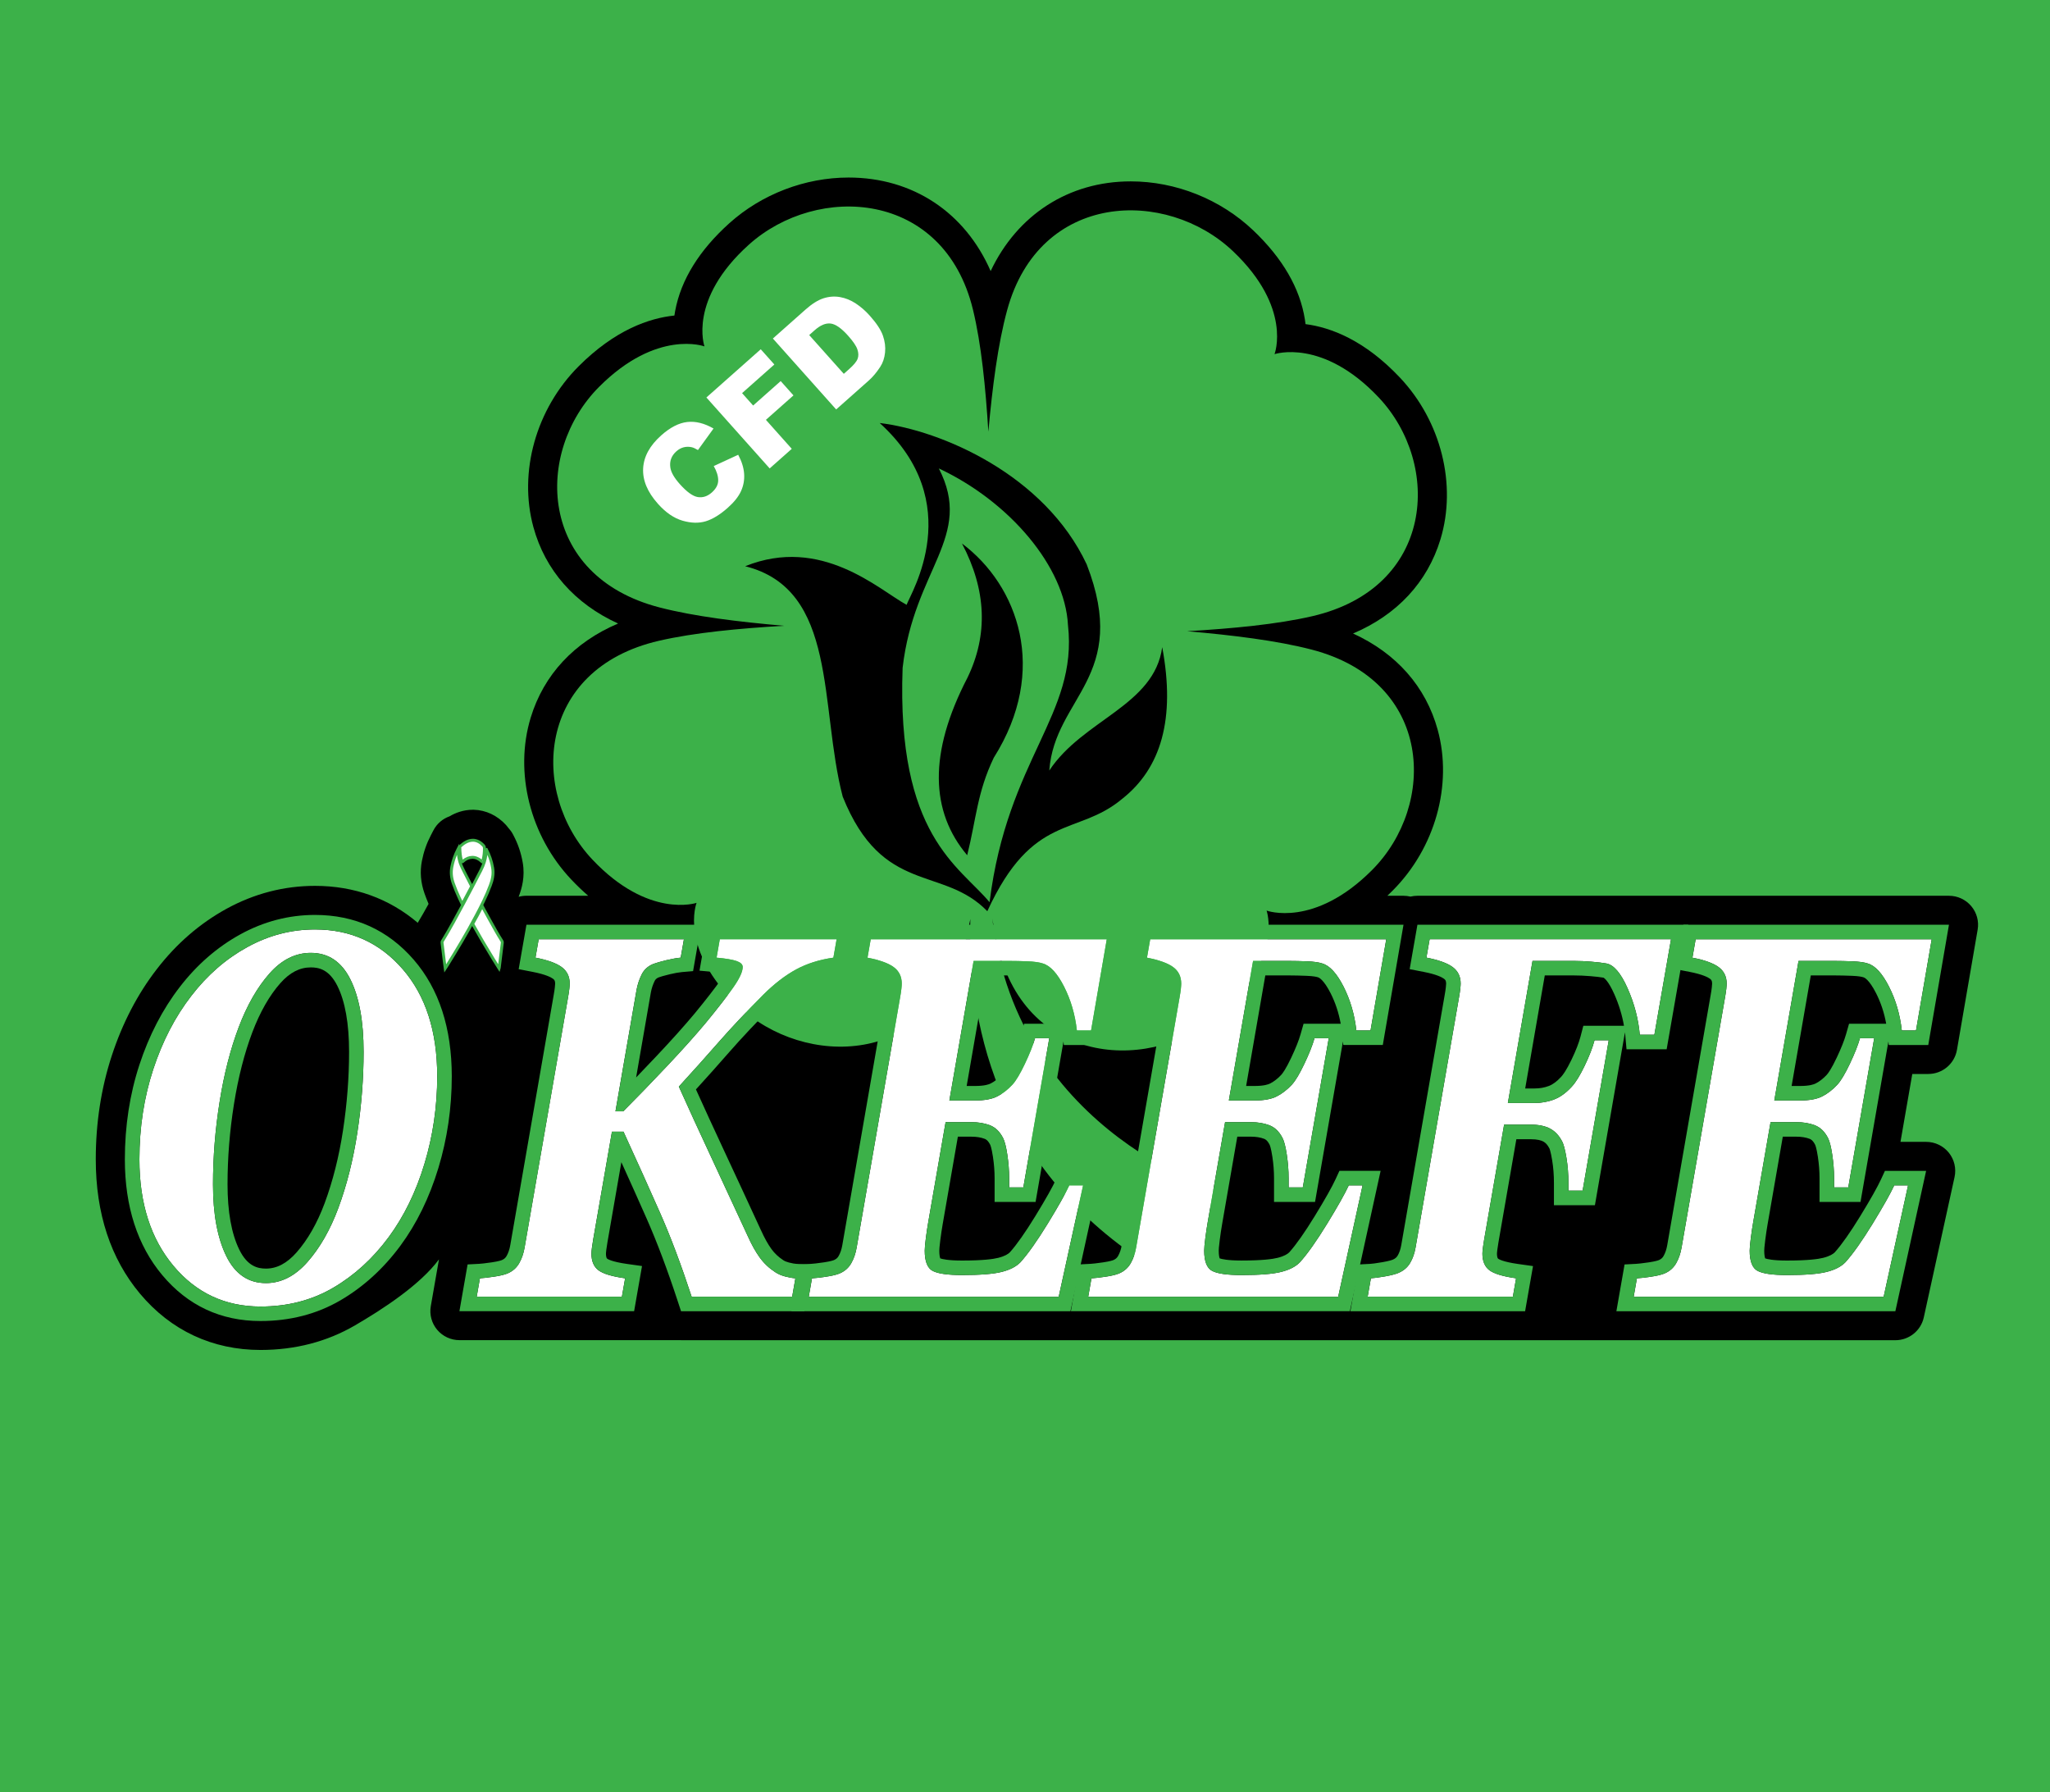<?xml version="1.0" encoding="utf-8"?>
<!-- Generator: Adobe Illustrator 27.6.1, SVG Export Plug-In . SVG Version: 6.00 Build 0)  -->
<svg version="1.1" xmlns="http://www.w3.org/2000/svg" xmlns:xlink="http://www.w3.org/1999/xlink" x="0px" y="0px"
	 viewBox="0 0 940.97 822.58" style="enable-background:new 0 0 940.97 822.58;" xml:space="preserve">
<style type="text/css">
	.st0{fill:#3CB149;}
	.st1{clip-path:url(#SVGID_00000078007942427376761710000000279135300107329412_);fill-rule:evenodd;clip-rule:evenodd;}
	.st2{fill-rule:evenodd;clip-rule:evenodd;}
	.st3{fill-rule:evenodd;clip-rule:evenodd;fill:#3CB149;}
	.st4{fill:#FFFFFF;}
</style>
<g id="Layer_2">
	<rect class="st0" width="940.97" height="822.58"/>
</g>
<g id="Cut_Line">
	<g>
		<defs>
			<path id="SVGID_1_" d="M312.6,615.07h429.34h128.05c6.28,0,11.71-4.36,13.05-10.47l14.12-64.41c0.86-3.94-0.11-8.05-2.64-11.19
				c-2.54-3.14-6.36-4.96-10.4-4.96h-11.78l5.42-31.16h7.34c6.5,0,12.06-4.67,13.16-11.06l9.5-55.16c0.67-3.87-0.41-7.83-2.95-10.83
				c-2.54-3-6.28-4.73-10.21-4.73H650.6c-1.1,0-2.17,0.13-3.19,0.38c-1.03-0.25-2.1-0.38-3.19-0.38h-7.41
				c0.8-0.76,1.61-1.54,2.42-2.36c19.49-19.53,27.62-48.48,20.7-73.76c-5.44-19.87-19.01-35.18-38.87-44.24
				c20.12-8.53,34.13-23.48,40.12-43.21c7.61-25.06,0.31-54.21-18.6-74.24c-16.15-17.11-31.63-23.02-43.33-24.54
				c-0.08-0.69-0.18-1.4-0.29-2.13c-2.25-14.32-10.23-28.08-23.72-40.9c-15.03-14.28-35.52-22.48-56.23-22.48
				c-28.57,0-52.13,15.43-64.29,41.17c-11.7-26.83-35.63-42.93-65.23-42.93c-19.95,0-39.89,7.64-54.71,20.96
				c-13.85,12.45-22.21,25.99-24.87,40.23c-0.14,0.73-0.25,1.44-0.35,2.14c-11.58,1.2-27.3,6.6-44.02,23.35
				c-19.49,19.53-27.62,48.48-20.7,73.76c5.44,19.87,19.01,35.18,38.87,44.24c-20.12,8.53-34.13,23.48-40.12,43.21
				c-7.61,25.06-0.31,54.21,18.6,74.24c2.62,2.78,5.23,5.26,7.8,7.48h-28.36c-1.23,0-2.43,0.17-3.57,0.48
				c0.05-0.13,0.1-0.26,0.15-0.39c1.29-3.46,2.86-8.81,1.73-15.3c-0.79-4.51-2.18-8.61-4.26-12.53l-0.24-0.46
				c-0.56-1.05-1.24-2-2.02-2.85c-0.36-0.5-0.75-0.98-1.17-1.44c-3.98-4.35-9.22-6.82-14.73-6.97c-0.12,0-0.39-0.01-0.39-0.01
				c-4.51,0-8.16,1.46-10.81,3.03c-3.1,1.1-5.78,3.34-7.37,6.41l-1.15,2.21c-1.98,3.8-3.33,7.67-4.14,11.83
				c-0.97,4.96-0.56,10.02,1.23,15.03c0.56,1.57,1.16,3.12,1.83,4.7c-1.66,3.03-3.29,5.89-4.97,8.67
				c-13.07-11.12-29.16-16.95-47.16-16.95c-14.25,0-27.95,3.56-40.72,10.57c-12.2,6.71-22.93,16.01-31.86,27.61
				c-8.83,11.39-15.81,24.79-20.72,39.81c-4.86,14.85-7.33,30.84-7.33,47.52c0,24.82,6.83,45.56,20.29,61.64
				c14.16,16.91,33.29,25.84,55.33,25.84c15.93,0,30.53-3.8,43.38-11.29c12.1-7.06,29.7-18.34,38.53-30.28l-3.75,21.46
				c-0.68,3.87,0.4,7.85,2.93,10.86c2.54,3.01,6.28,4.75,10.22,4.75H312.6z"/>
		</defs>
		<clipPath id="SVGID_00000133515474167028026530000008482794558839976079_">
			<use xlink:href="#SVGID_1_"  style="overflow:visible;"/>
		</clipPath>
		
			<rect x="24.39" y="56.39" style="clip-path:url(#SVGID_00000133515474167028026530000008482794558839976079_);fill-rule:evenodd;clip-rule:evenodd;" width="900.17" height="586.55"/>
	</g>
</g>
<g id="Layer_1">
	<g>
		<path class="st0" d="M302.65,278.75c16.1,4.18,36.38,6.63,57.19,8.44c-20.85,1.24-41.19,3.14-57.4,6.89
			c-56.23,12.99-59.49,69.72-30.52,100.41c25.81,27.34,47.81,19.86,47.81,19.86s-8.27,21.26,19.02,47.2
			c30.64,29.12,88.84,27.52,103.7-26.98c1.09-4.01,2.07-8.29,2.95-12.77c-1.18,43.86,10.05,112.34,80.56,157.94l36.47-31.94
			c0,0-95.24-26.65-106.95-126.29c0.77,4.66,1.65,9.1,2.66,13.26c13.31,54.87,71.44,58.06,102.89,29.79
			c28.01-25.19,20.35-46.66,20.35-46.66s21.78,8.07,48.36-18.56c29.84-29.9,28.19-86.7-27.64-101.21
			c-16.1-4.18-36.38-6.63-57.19-8.44c20.85-1.24,41.19-3.14,57.4-6.89c56.23-12.99,59.49-69.72,30.52-100.41
			c-25.81-27.34-47.81-19.86-47.81-19.86s8.27-21.26-19.02-47.2c-30.64-29.12-88.84-27.52-103.7,26.98
			c-4.29,15.71-6.8,35.5-8.64,55.81c-1.27-20.35-3.22-40.2-7.06-56.02c-13.31-54.87-71.44-58.06-102.89-29.79
			c-28.01,25.19-20.35,46.66-20.35,46.66s-21.78-8.07-48.36,18.56C245.17,207.45,246.82,264.24,302.65,278.75z M451.02,379.6
			c0.03-0.28,0.05-0.56,0.08-0.84c0.02,0.28,0.04,0.56,0.05,0.84L451.02,379.6z"/>
		<g>
			<path class="st2" d="M403.79,194.13c40.39,36.68,14.15,78.21,12.35,83.45c-12.86-7.05-39.11-31.82-74.1-17.72
				c42.71,10.67,33.96,64.2,44.77,105.74c18.27,45.53,45.93,31.49,66.38,52.58c20.84-45.42,41.17-34.29,61.75-51.44
				c18-14.1,24.69-36.78,18.53-69.73c-3.65,26.87-36.36,33.18-51.84,56.62c2.47-33.77,37.21-43.01,17.17-94.63
				C479.49,217.85,432.09,197.56,403.79,194.13L403.79,194.13z"/>
			<path class="st3" d="M430.93,214.98c32.5,15.23,57.9,45.14,59.28,71.87c4.63,41.27-27.76,61.18-35.99,127.21
				c-13.89-16.7-42.74-30.44-39.91-107.57C419.55,261.03,447.11,246.37,430.93,214.98L430.93,214.98z"/>
			<path class="st2" d="M443.95,392.5c4.16-16.65,4.56-28.82,12.2-44.75c25.35-40.17,11.16-79.04-14.59-98.32
				c11.22,21.33,12.06,41.85,2.53,61.56C426.04,345.79,427.09,372.5,443.95,392.5L443.95,392.5z"/>
		</g>
		<g>
			<path class="st4" d="M327.62,213.89l11.22-5.18c1.61,3,2.52,5.89,2.72,8.68c0.2,2.79-0.27,5.45-1.41,7.97
				c-1.14,2.52-3.17,5.08-6.1,7.68c-3.55,3.15-6.91,5.21-10.08,6.18c-3.17,0.97-6.72,0.88-10.67-0.26
				c-3.94-1.14-7.72-3.73-11.32-7.77c-4.81-5.39-7.06-10.8-6.77-16.24c0.29-5.44,3.07-10.49,8.32-15.16
				c4.11-3.65,8.09-5.69,11.92-6.12c3.83-0.43,7.86,0.57,12.07,2.99l-7.15,9.88c-1.2-0.72-2.17-1.15-2.93-1.31
				c-1.25-0.27-2.47-0.25-3.66,0.06c-1.18,0.31-2.28,0.91-3.29,1.81c-2.29,2.03-3.22,4.5-2.8,7.42c0.29,2.17,1.74,4.72,4.34,7.64
				c3.22,3.61,5.98,5.59,8.27,5.96c2.3,0.36,4.44-0.34,6.43-2.1c1.93-1.71,2.91-3.55,2.93-5.51
				C329.69,218.54,329.01,216.34,327.62,213.89z"/>
			<path class="st4" d="M324.24,182.42l24.95-22.13l6.24,6.99l-14.81,13.14l5.07,5.69l12.65-11.22l5.87,6.57l-12.65,11.22
				l11.87,13.3l-10.14,8.99L324.24,182.42z"/>
			<path class="st4" d="M354.76,155.36l14.99-13.3c2.95-2.62,5.7-4.34,8.23-5.16c2.53-0.81,5.06-1,7.58-0.56
				c2.52,0.44,4.94,1.42,7.24,2.93c2.3,1.51,4.45,3.38,6.43,5.6c3.1,3.48,5.12,6.53,6.03,9.15c0.92,2.63,1.25,5.21,0.99,7.75
				c-0.26,2.55-1,4.75-2.23,6.62c-1.68,2.56-3.42,4.63-5.22,6.22l-14.99,13.3L354.76,155.36z M371.43,153.77l15.88,17.79l2.47-2.19
				c2.11-1.87,3.4-3.43,3.87-4.69c0.48-1.26,0.45-2.69-0.09-4.3c-0.53-1.61-1.96-3.72-4.29-6.32c-3.08-3.45-5.75-5.31-8.01-5.58
				c-2.26-0.27-4.7,0.75-7.32,3.07L371.43,153.77z"/>
		</g>
	</g>
	<g>
		<g>
			<g>
				<path class="st4" d="M223.28,389.87c1.36,2.56,2.32,5.34,2.85,8.41c0.51,2.91-0.12,5.5-1.07,8.04c-1.84,4.95-4.18,9.49-6.57,14
					c-4.09,7.73-8.53,15.1-13.05,22.4c-0.33,0.53-0.67,1.05-1.09,1.69c-0.15-1.15-0.3-2.16-0.42-3.18
					c-0.34-2.81-0.67-5.63-1.03-8.43c-0.05-0.37-0.02-0.62,0.15-0.91c3.6-5.88,6.89-12.06,10.2-18.22c2.54-4.74,5.04-9.52,7.5-14.33
					c1.24-2.43,2.16-5.01,2.37-7.95c0.04-0.49,0-0.99,0-1.49C223.19,389.89,223.23,389.88,223.28,389.87z"/>
				<path class="st0" d="M203.94,446.3l-0.39-2.9c-0.1-0.72-0.19-1.4-0.27-2.08l-0.34-2.81c-0.22-1.87-0.45-3.75-0.69-5.61
					c-0.05-0.4-0.06-0.84,0.25-1.34c3.43-5.61,6.64-11.59,9.75-17.38l0.43-0.81c2.54-4.74,5.06-9.55,7.49-14.32
					c1.39-2.72,2.11-5.16,2.3-7.7c0.02-0.32,0.02-0.64,0.01-0.96l-0.01-1l1.16-0.28l0.24,0.46c1.42,2.68,2.38,5.5,2.92,8.61
					c0.57,3.26-0.24,6.07-1.1,8.39c-1.85,4.97-4.18,9.5-6.6,14.08c-4.29,8.1-9.01,15.89-13.07,22.44c-0.22,0.36-0.46,0.72-0.71,1.11
					L203.94,446.3z M223.71,392.33c-0.29,2.4-1.05,4.75-2.35,7.31c-2.43,4.77-4.96,9.6-7.5,14.35l-0.43,0.81
					c-3.11,5.8-6.33,11.81-9.79,17.45c-0.07,0.11-0.1,0.19-0.06,0.47c0.24,1.87,0.47,3.75,0.69,5.63l0.34,2.81
					c0.06,0.46,0.12,0.91,0.18,1.38c0.03-0.05,0.07-0.11,0.1-0.16c4.04-6.53,8.75-14.29,13.02-22.36c2.4-4.54,4.71-9.02,6.53-13.92
					c0.8-2.15,1.55-4.75,1.03-7.7C225.1,396.24,224.52,394.24,223.71,392.33z"/>
			</g>
			<g>
				<path class="st4" d="M229.07,444.4c-0.94-1.5-1.83-2.91-2.7-4.34c-3.12-5.1-6.19-10.25-9.12-15.54c-0.22-0.39-0.23-0.63,0-1.04
					c1.38-2.43,2.7-4.91,3.95-7.46c0.03-0.06,0.05-0.12,0.1-0.24c0.91,1.67,1.76,3.27,2.64,4.84c2.1,3.78,4.15,7.61,6.43,11.2
					c0.19,0.3,0.23,0.59,0.18,0.98c-0.47,3.75-0.93,7.5-1.38,11.25C229.15,444.13,229.13,444.19,229.07,444.4z"/>
				<path class="st0" d="M229.3,446.04l-1.72-2.75c-0.61-0.97-1.2-1.92-1.79-2.88c-3.74-6.12-6.56-10.92-9.14-15.56
					c-0.34-0.61-0.34-1.09,0-1.69c1.48-2.61,2.76-5.04,3.94-7.42l0.62-1.49l1.52,2.8c0.6,1.11,1.18,2.19,1.78,3.26l1.03,1.86
					c1.71,3.11,3.49,6.32,5.39,9.31c0.27,0.42,0.35,0.86,0.28,1.42c-0.35,2.79-0.69,5.58-1.03,8.38l-0.35,2.88
					c-0.01,0.07-0.02,0.14-0.06,0.26L229.3,446.04z M221.33,417.25c-1.06,2.11-2.21,4.27-3.51,6.56c-0.11,0.19-0.11,0.19,0.01,0.39
					c2.57,4.63,5.38,9.41,9.11,15.51c0.57,0.93,1.15,1.85,1.74,2.8l0.18-1.41c0.34-2.79,0.68-5.59,1.03-8.38
					c0.04-0.29,0-0.41-0.09-0.54c-1.92-3.03-3.7-6.26-5.43-9.38l-1.02-1.85c-0.6-1.08-1.18-2.16-1.79-3.27L221.33,417.25z"/>
			</g>
			<g>
				<path class="st4" d="M212.14,414.86c-0.43-0.9-0.85-1.78-1.27-2.67c-1.02-2.17-1.95-4.4-2.77-6.72
					c-0.88-2.47-1.21-4.97-0.68-7.69c0.56-2.88,1.49-5.49,2.83-8.07c0.07,1.64,0.21,3.11,0.51,4.54c0.46,2.2,1.44,4.05,2.37,5.91
					c1.03,2.05,2.09,4.07,3.14,6.1c0.14,0.27,0.24,0.48,0.06,0.82c-1.35,2.51-2.68,5.04-4.02,7.57
					C212.28,414.72,212.23,414.76,212.14,414.86z"/>
				<path class="st0" d="M212.03,415.93l-0.5-0.77l-0.38-0.79c-0.3-0.63-0.6-1.25-0.89-1.88c-1.09-2.33-2-4.55-2.8-6.78
					c-0.99-2.78-1.22-5.41-0.71-8.04c0.57-2.9,1.51-5.6,2.89-8.25l1.15-2.21l0.11,2.49c0.08,1.82,0.23,3.19,0.49,4.43
					c0.42,1.97,1.25,3.63,2.13,5.39l0.18,0.37c0.82,1.63,1.66,3.24,2.49,4.86l0.64,1.24c0.15,0.29,0.41,0.78,0.05,1.44
					c-0.98,1.82-1.94,3.65-2.91,5.47l-1.11,2.09c-0.06,0.12-0.14,0.2-0.2,0.26L212.03,415.93z M209.77,392.31
					c-0.76,1.81-1.32,3.66-1.7,5.61c-0.47,2.42-0.27,4.75,0.65,7.34c0.78,2.19,1.68,4.37,2.75,6.66c0.24,0.51,0.48,1.02,0.73,1.53
					l0.63-1.18c0.97-1.83,1.94-3.66,2.91-5.48c0.01-0.05-0.04-0.15-0.06-0.2l-0.64-1.24c-0.84-1.62-1.68-3.24-2.5-4.87l-0.18-0.36
					c-0.88-1.75-1.8-3.57-2.25-5.71C209.96,393.75,209.85,393.06,209.77,392.31z"/>
			</g>
			<g>
				<path class="st4" d="M217.14,385.61c1.72,0.05,3.34,0.88,4.76,2.43c0.28,0.31,0.45,0.65,0.46,1.15
					c0.04,2.09-0.22,4.11-0.76,6.08c-0.13,0.48-0.28,0.26-0.46,0.08c-1.32-1.25-2.79-1.95-4.42-1.89c-1.54,0.06-2.97,0.67-4.22,1.85
					c-0.37,0.35-0.48,0.24-0.63-0.25c-0.57-1.96-0.75-4-0.79-6.08c0-0.22,0.01-0.42,0.17-0.57
					C212.98,386.83,214.82,385.61,217.14,385.61z"/>
				<path class="st0" d="M221.4,396.22c-0.34,0-0.57-0.23-0.68-0.34c-1.31-1.24-2.59-1.79-3.98-1.75c-1.38,0.05-2.66,0.61-3.79,1.67
					c-0.14,0.13-0.52,0.49-1.01,0.35c-0.49-0.14-0.64-0.64-0.72-0.91c-0.51-1.77-0.77-3.76-0.81-6.26c0-0.23-0.01-0.71,0.39-1.07
					c1.63-1.47,3.65-2.97,6.35-2.97h0.02c1.88,0.05,3.69,0.96,5.23,2.64c0.42,0.46,0.62,0.96,0.63,1.59
					c0.04,2.1-0.22,4.21-0.79,6.27c-0.04,0.16-0.17,0.63-0.64,0.75C221.52,396.22,221.46,396.22,221.4,396.22z M221.56,394.92
					l-0.29,0.58l0.43-0.51C221.69,394.97,221.64,394.94,221.56,394.92z M211.72,388.86c0.01,0.01,0.01,0.04,0.01,0.1
					c0.04,2.2,0.25,3.97,0.66,5.54c1.33-1.09,2.75-1.65,4.29-1.7c1.54-0.05,3.04,0.5,4.43,1.65c0.42-1.76,0.61-3.5,0.58-5.25
					c-0.01-0.35-0.12-0.54-0.28-0.71c-1.3-1.42-2.74-2.17-4.27-2.21C214.91,386.28,213.15,387.58,211.72,388.86z"/>
			</g>
		</g>
		<g>
			<g>
				<path class="st4" d="M200.68,493.95c0,13.87-1.95,27.26-5.86,40.17c-3.91,12.91-9.4,24.14-16.46,33.7
					c-7.24,9.79-15.75,17.53-25.53,23.24c-9.79,5.7-20.87,8.55-33.26,8.55c-16.21,0-29.53-6.22-39.95-18.67
					c-10.42-12.44-15.63-28.73-15.63-48.84c0-14.64,2.11-28.42,6.34-41.33c4.23-12.91,10.08-24.18,17.54-33.81
					c7.3-9.48,15.85-16.92,25.66-22.31c9.81-5.39,20.16-8.09,31.05-8.09c16.33,0,29.76,6.09,40.3,18.27
					C195.41,456.99,200.68,473.37,200.68,493.95z M155.26,554.52c3.94-10.64,6.86-22.21,8.77-34.74
					c1.91-12.52,2.87-24.87,2.87-37.05c0-14.1-2.03-25.2-6.08-33.29c-4.05-8.09-10.1-12.14-18.15-12.14
					c-7.06,0-13.39,3.16-18.98,9.48c-5.59,6.32-10.29,14.53-14.11,24.62c-3.82,10.1-6.75,21.5-8.77,34.22
					c-2.03,12.72-3.04,25.36-3.04,37.92c0,13.64,2.03,24.6,6.08,32.89c4.05,8.28,10.13,12.43,18.24,12.43
					c7.01,0,13.36-3.24,19.06-9.71C146.85,572.67,151.55,564.46,155.26,554.52z"/>
				<path class="st0" d="M144.58,426.55c16.33,0,29.76,6.09,40.3,18.27c10.54,12.18,15.81,28.55,15.81,49.13
					c0,13.87-1.95,27.26-5.86,40.17c-3.91,12.91-9.4,24.14-16.46,33.7c-7.24,9.79-15.75,17.53-25.53,23.24
					c-9.79,5.7-20.87,8.55-33.26,8.55c-16.21,0-29.53-6.22-39.95-18.67c-10.42-12.44-15.63-28.73-15.63-48.84
					c0-14.64,2.11-28.42,6.34-41.33c4.23-12.91,10.08-24.18,17.54-33.81c7.3-9.48,15.85-16.92,25.66-22.31
					C123.34,429.25,133.69,426.55,144.58,426.55 M122.08,588.85c7.01,0,13.36-3.24,19.06-9.71c5.7-6.47,10.41-14.68,14.11-24.62
					c3.94-10.64,6.86-22.21,8.77-34.74c1.91-12.52,2.87-24.87,2.87-37.05c0-14.1-2.03-25.2-6.08-33.29
					c-4.05-8.09-10.1-12.14-18.15-12.14c-7.06,0-13.39,3.16-18.98,9.48c-5.59,6.32-10.29,14.53-14.11,24.62
					c-3.82,10.1-6.75,21.5-8.77,34.22c-2.03,12.72-3.04,25.36-3.04,37.92c0,13.64,2.03,24.6,6.08,32.89
					C107.9,584.71,113.98,588.85,122.08,588.85 M144.58,419.89c-11.97,0-23.5,3-34.27,8.92c-10.58,5.82-19.91,13.92-27.74,24.09
					c-7.89,10.18-14.15,22.23-18.59,35.8c-4.43,13.51-6.67,28.11-6.67,43.39c0,21.62,5.78,39.49,17.18,53.11
					c11.7,13.97,26.87,21.06,45.08,21.06c13.53,0,25.86-3.18,36.63-9.46c10.53-6.14,19.79-14.56,27.54-25.03
					c7.49-10.13,13.37-22.15,17.48-35.72c4.08-13.47,6.15-27.63,6.15-42.09c0-22.12-5.86-40.11-17.43-53.48
					C178.12,426.82,162.86,419.89,144.58,419.89L144.58,419.89z M122.08,582.2c-3.72,0-8.47-0.99-12.24-8.69
					c-3.59-7.33-5.4-17.41-5.4-29.97c0-12.16,0.99-24.56,2.96-36.87c1.95-12.21,4.78-23.28,8.42-32.91
					c3.52-9.29,7.85-16.89,12.88-22.57c4.3-4.86,8.87-7.22,13.97-7.22c3.7,0,8.42,0.96,12.18,8.46c3.57,7.12,5.38,17.32,5.38,30.32
					c0,11.79-0.94,23.92-2.79,36.05c-1.83,12.02-4.67,23.27-8.44,33.43c-3.4,9.12-7.73,16.7-12.87,22.54
					C131.72,579.76,127.12,582.2,122.08,582.2L122.08,582.2z"/>
			</g>
			<g>
				<path class="st4" d="M272.25,568.98c-0.23,1.31-0.42,2.54-0.56,3.69c-0.14,1.16-0.22,2.04-0.22,2.66c0,3.47,1.07,6.01,3.21,7.63
					c2.14,1.62,6.22,2.85,12.25,3.7l-1.48,8.44h-66.64l1.48-8.44c1.45-0.08,3.6-0.33,6.47-0.75c2.87-0.42,4.99-0.94,6.38-1.56
					c2.26-1,3.98-2.54,5.17-4.62c1.19-2.08,2.01-4.47,2.48-7.17l19.92-114.68c0.29-1.62,0.49-2.97,0.61-4.05
					c0.12-1.08,0.18-1.89,0.18-2.43c0-3.24-1.23-5.76-3.69-7.57c-2.46-1.81-6.47-3.25-12.03-4.33l1.48-8.44h66.66l-1.48,8.44
					c-1.8,0.16-3.98,0.54-6.56,1.16c-2.58,0.62-4.59,1.2-6.04,1.73c-2.43,1-4.2,2.6-5.3,4.8c-1.1,2.2-1.88,4.54-2.35,7.02
					l-9.69,55.81h3.58c6.31-6.32,13.03-13.25,20.15-20.81c7.12-7.55,13.06-14.18,17.81-19.88c5.39-6.55,9.54-11.91,12.47-16.07
					c2.93-4.16,4.39-7.32,4.39-9.48c0-1.16-0.93-2.06-2.78-2.72c-1.86-0.65-4.93-1.17-9.21-1.56l1.48-8.44h53.63l-1.48,8.44
					c-6.48,0.92-12.2,2.74-17.15,5.43c-4.95,2.7-9.91,6.51-14.89,11.44c-8.05,8.09-14.94,15.41-20.67,21.96
					c-5.73,6.55-11.81,13.33-18.23,20.35c4.46,9.94,9.28,20.46,14.46,31.56c5.18,11.1,10.9,23.43,17.15,36.99
					c1.79,4.01,3.65,7.32,5.56,9.94c1.91,2.62,4.28,4.86,7.12,6.7c1.27,0.85,2.81,1.5,4.6,1.97c1.79,0.46,3.33,0.73,4.6,0.81
					l-1.47,8.44h-46.15c-4.81-14.64-9.61-27.42-14.42-38.32c-4.81-10.9-10.42-23.37-16.85-37.4h-5.31L272.25,568.98z"/>
				<path class="st0" d="M384.01,431.06l-1.48,8.44c-6.48,0.92-12.2,2.74-17.15,5.43c-4.95,2.7-9.91,6.51-14.89,11.44
					c-8.05,8.09-14.94,15.41-20.67,21.96c-5.73,6.55-11.81,13.33-18.23,20.35c4.46,9.94,9.28,20.46,14.46,31.56
					c5.18,11.1,10.9,23.43,17.15,36.99c1.79,4.01,3.65,7.32,5.56,9.94c1.91,2.62,4.28,4.86,7.12,6.7c1.27,0.85,2.81,1.5,4.6,1.97
					c1.79,0.46,3.33,0.73,4.6,0.81l-1.47,8.44h-46.15c-4.81-14.64-9.61-27.42-14.42-38.32c-4.81-10.9-10.42-23.37-16.85-37.4h-5.31
					l-8.61,49.6c-0.23,1.31-0.42,2.54-0.56,3.69c-0.14,1.16-0.22,2.04-0.22,2.66c0,3.47,1.07,6.01,3.21,7.63
					c2.14,1.62,6.22,2.85,12.25,3.7l-1.48,8.44h-66.64l1.48-8.44c1.45-0.08,3.6-0.33,6.47-0.75c2.87-0.42,4.99-0.94,6.38-1.56
					c2.26-1,3.98-2.54,5.17-4.62c1.19-2.08,2.01-4.47,2.48-7.17l19.92-114.68c0.29-1.62,0.49-2.97,0.61-4.05
					c0.12-1.08,0.18-1.89,0.18-2.43c0-3.24-1.23-5.76-3.69-7.57c-2.46-1.81-6.47-3.25-12.03-4.33l1.48-8.44h66.66l-1.48,8.44
					c-1.8,0.16-3.98,0.54-6.56,1.16c-2.58,0.62-4.59,1.2-6.04,1.73c-2.43,1-4.2,2.6-5.3,4.8c-1.1,2.2-1.88,4.54-2.35,7.02
					l-9.69,55.81h3.58c6.31-6.32,13.03-13.25,20.15-20.81c7.12-7.55,13.06-14.18,17.81-19.88c5.39-6.55,9.54-11.91,12.47-16.07
					c2.93-4.16,4.39-7.32,4.39-9.48c0-1.16-0.93-2.06-2.78-2.72c-1.86-0.65-4.93-1.17-9.21-1.56l1.48-8.44H384.01 M391.95,424.4
					h-7.94h-53.63h-5.61l-0.96,5.51l-1.48,8.44l-1.25,7.12l7.22,0.65c1.94,0.17,3.42,0.36,4.54,0.54c-0.44,0.76-1.03,1.67-1.8,2.77
					c-2.82,4.01-6.91,9.28-12.16,15.67c-4.6,5.52-10.5,12.11-17.51,19.54c-3.2,3.4-6.34,6.68-9.39,9.85l6.79-39.12
					c0.35-1.84,0.94-3.6,1.75-5.22c0.26-0.52,0.67-1.1,1.78-1.58c0.85-0.31,2.41-0.8,5.14-1.45c2.23-0.53,4.11-0.87,5.57-1
					l5.12-0.44l0.88-5.04l1.48-8.44l1.36-7.8h-7.94h-66.66h-5.61l-0.96,5.51l-1.48,8.44l-1.12,6.43l6.42,1.25
					c5.97,1.16,8.42,2.48,9.34,3.16c0.55,0.41,0.98,0.83,0.98,2.22c0,0.08-0.01,0.51-0.14,1.71c-0.1,0.93-0.28,2.14-0.54,3.59
					l-19.92,114.71c-0.33,1.93-0.9,3.62-1.7,5.01c-0.48,0.84-1.12,1.41-2.08,1.83c-0.3,0.13-1.5,0.59-4.65,1.06
					c-3.3,0.49-5,0.64-5.85,0.69l-5.31,0.28l-0.91,5.22l-1.48,8.44l-1.36,7.8h7.94h66.64h5.61l0.96-5.51l1.48-8.44l1.18-6.77
					l-6.83-0.96c-7.11-1-8.96-2.27-9.15-2.41c-0.52-0.39-0.57-1.76-0.57-2.33c0-0.09,0.01-0.57,0.17-1.83
					c0.13-1.04,0.3-2.17,0.51-3.35l6.39-36.79c4.32,9.5,8.23,18.25,11.7,26.1c4.69,10.65,9.47,23.34,14.18,37.71l1.51,4.59h4.84
					h46.15h5.61l0.96-5.51l1.47-8.44l1.28-7.34l-7.46-0.45c-0.58-0.03-1.62-0.17-3.33-0.61c-1.06-0.27-1.92-0.63-2.56-1.05
					l-0.03-0.02l-0.03-0.02c-2.17-1.42-3.93-3.07-5.37-5.04c-1.63-2.24-3.27-5.18-4.86-8.74l-0.02-0.03l-0.02-0.03
					c-6.23-13.53-12.01-25.98-17.16-37.02c-4.46-9.56-8.7-18.79-12.63-27.49c5.36-5.88,10.52-11.67,15.38-17.23
					c5.62-6.42,12.47-13.71,20.38-21.65c4.47-4.43,8.98-7.91,13.35-10.29c4.22-2.3,9.23-3.88,14.89-4.68l4.8-0.68l0.83-4.76
					l1.48-8.44L391.95,424.4L391.95,424.4z"/>
			</g>
			<g>
				<path class="st4" d="M508.02,431.06l-7.21,41.85h-6.51c-0.81-7.29-2.77-13.99-5.87-20.1c-3.1-6.1-6.36-9.66-9.79-10.65
					c-1.62-0.54-3.97-0.86-7.05-0.98c-3.07-0.12-5.62-0.17-7.65-0.17h-17.05l-11.12,64.04h11.83c4.35,0,7.76-0.64,10.22-1.91
					c2.47-1.27,4.77-3.06,6.92-5.38c1.62-1.77,3.52-4.95,5.7-9.54c2.18-4.58,3.73-8.5,4.66-11.73h6.52l-11.9,68.44h-6.51v-4.28
					c0-3.47-0.28-7.03-0.83-10.69c-0.55-3.66-1.2-6.22-1.96-7.69c-1.51-2.93-3.51-4.87-6.01-5.84c-2.5-0.96-5.34-1.44-8.53-1.44
					h-11.84l-7.93,45.66c-0.4,2.31-0.78,4.82-1.13,7.52c-0.35,2.7-0.52,4.62-0.52,5.78c0,4.93,1.22,8.03,3.65,9.31
					c2.43,1.27,6.92,1.91,13.46,1.91c8.34,0,14.42-0.48,18.24-1.45c3.82-0.96,6.69-2.45,8.6-4.45c3.47-3.85,7.64-9.75,12.51-17.69
					c4.86-7.94,8.16-13.79,9.9-17.57h6.34l-11.2,51.1H371.23l1.48-8.44c1.45-0.08,3.6-0.33,6.47-0.75c2.87-0.42,4.99-0.94,6.38-1.56
					c2.26-1,3.98-2.54,5.17-4.62c1.19-2.08,2.01-4.47,2.48-7.17l19.92-114.68c0.29-1.62,0.49-2.97,0.61-4.05
					c0.12-1.08,0.17-1.89,0.17-2.43c0-3.24-1.23-5.76-3.69-7.57c-2.46-1.81-6.47-3.25-12.03-4.33l1.48-8.44H508.02z"/>
				<path class="st0" d="M508.02,431.06l-7.21,41.85h-6.51c-0.81-7.29-2.77-13.99-5.87-20.1c-3.1-6.1-6.36-9.66-9.79-10.65
					c-1.62-0.54-3.97-0.86-7.05-0.98c-3.07-0.12-5.62-0.17-7.65-0.17h-17.05l-11.12,64.04h11.83c4.35,0,7.76-0.64,10.22-1.91
					c2.47-1.27,4.77-3.06,6.92-5.38c1.62-1.77,3.52-4.95,5.7-9.54c2.18-4.58,3.73-8.5,4.66-11.73h6.52l-11.9,68.44h-6.51v-4.28
					c0-3.47-0.28-7.03-0.83-10.69c-0.55-3.66-1.2-6.22-1.96-7.69c-1.51-2.93-3.51-4.87-6.01-5.84c-2.5-0.96-5.34-1.44-8.53-1.44
					h-11.84l-7.93,45.66c-0.4,2.31-0.78,4.82-1.13,7.52c-0.35,2.7-0.52,4.62-0.52,5.78c0,4.93,1.22,8.03,3.65,9.31
					c2.43,1.27,6.92,1.91,13.46,1.91c8.34,0,14.42-0.48,18.24-1.45c3.82-0.96,6.69-2.45,8.6-4.45c3.47-3.85,7.64-9.75,12.51-17.69
					c4.86-7.94,8.16-13.79,9.9-17.57h6.34l-11.2,51.1H371.23l1.48-8.44c1.45-0.08,3.6-0.33,6.47-0.75c2.87-0.42,4.99-0.94,6.38-1.56
					c2.26-1,3.98-2.54,5.17-4.62c1.19-2.08,2.01-4.47,2.48-7.17l19.92-114.68c0.29-1.62,0.49-2.97,0.61-4.05
					c0.12-1.08,0.17-1.89,0.17-2.43c0-3.24-1.23-5.76-3.69-7.57c-2.46-1.81-6.47-3.25-12.03-4.33l1.48-8.44H508.02 M515.94,424.4
					h-7.92H399.66h-5.61l-0.96,5.51l-1.48,8.44l-1.12,6.43l6.42,1.25c5.97,1.16,8.42,2.48,9.34,3.16c0.55,0.41,0.98,0.83,0.98,2.22
					c0,0.07-0.01,0.51-0.14,1.72c-0.1,0.92-0.28,2.13-0.54,3.59l-19.92,114.71c-0.33,1.93-0.9,3.62-1.7,5.01
					c-0.48,0.84-1.12,1.41-2.08,1.83c-0.3,0.13-1.5,0.59-4.65,1.06c-3.3,0.49-5,0.64-5.85,0.69l-5.31,0.28l-0.91,5.22l-1.48,8.44
					l-1.36,7.8h7.94h114.73h5.38l1.15-5.23l11.2-51.1l1.77-8.08h-8.29h-6.34h-4.28l-1.79,3.88c-1.62,3.52-4.82,9.19-9.53,16.88
					c-4.59,7.49-8.53,13.09-11.7,16.63c-0.72,0.73-2.23,1.75-5.34,2.53c-2.25,0.57-6.95,1.24-16.61,1.24c-6.44,0-9.1-0.68-9.99-0.99
					c-0.16-0.42-0.44-1.47-0.44-3.56c0-0.49,0.06-1.77,0.47-4.93c0.33-2.59,0.7-5.02,1.08-7.22l6.97-40.15h6.22
					c2.35,0,4.41,0.34,6.12,1c0.34,0.13,1.38,0.53,2.48,2.67c0.06,0.12,0.65,1.35,1.29,5.63c0.5,3.32,0.75,6.59,0.75,9.71v4.28v6.66
					h6.68h6.51h5.62l0.96-5.52l11.84-68.11l0.18,1.61h5.98h6.51h5.63l0.95-5.53l7.21-41.85L515.94,424.4L515.94,424.4z
					 M452.51,447.66h11.43c1.94,0,4.43,0.06,7.4,0.17c3.31,0.12,4.73,0.49,5.19,0.64l0.12,0.04l0.12,0.03
					c0.24,0.07,2.45,0.87,5.71,7.28c2.18,4.3,3.74,9,4.64,14.02h-5.49h-6.52h-5.04l-1.38,4.83c-0.82,2.87-2.26,6.47-4.27,10.72
					c-2.46,5.2-3.94,7.18-4.59,7.89c-1.58,1.7-3.29,3.04-5.06,3.95c-0.84,0.44-2.89,1.16-7.16,1.16h-3.9L452.51,447.66
					L452.51,447.66z"/>
			</g>
			<g>
				<path class="st4" d="M636.3,431.06l-7.21,41.85h-6.51c-0.81-7.29-2.77-13.99-5.87-20.1c-3.1-6.1-6.36-9.66-9.79-10.65
					c-1.62-0.54-3.97-0.86-7.05-0.98s-5.62-0.17-7.65-0.17h-17.05l-11.12,64.04h11.83c4.35,0,7.76-0.64,10.22-1.91
					c2.47-1.27,4.77-3.06,6.92-5.38c1.62-1.77,3.52-4.95,5.7-9.54c2.18-4.58,3.73-8.5,4.66-11.73h6.52L598,544.93h-6.51v-4.28
					c0-3.47-0.28-7.03-0.83-10.69c-0.55-3.66-1.2-6.22-1.96-7.69c-1.51-2.93-3.51-4.87-6.01-5.84c-2.5-0.96-5.34-1.44-8.53-1.44
					h-11.84l-7.93,45.66c-0.41,2.31-0.78,4.82-1.13,7.52c-0.35,2.7-0.52,4.62-0.52,5.78c0,4.93,1.22,8.03,3.65,9.31
					c2.43,1.27,6.92,1.91,13.46,1.91c8.34,0,14.42-0.48,18.24-1.45c3.82-0.96,6.69-2.45,8.6-4.45c3.47-3.85,7.64-9.75,12.51-17.69
					c4.86-7.94,8.16-13.79,9.9-17.57h6.34l-11.2,51.1H499.51l1.48-8.44c1.45-0.08,3.6-0.33,6.47-0.75c2.87-0.42,4.99-0.94,6.38-1.56
					c2.26-1,3.98-2.54,5.17-4.62c1.19-2.08,2.01-4.47,2.48-7.17l19.92-114.68c0.29-1.62,0.49-2.97,0.61-4.05
					c0.11-1.08,0.17-1.89,0.17-2.43c0-3.24-1.23-5.76-3.69-7.57c-2.46-1.81-6.47-3.25-12.03-4.33l1.48-8.44H636.3z"/>
				<path class="st0" d="M636.3,431.06l-7.21,41.85h-6.51c-0.81-7.29-2.77-13.99-5.87-20.1c-3.1-6.1-6.36-9.66-9.79-10.65
					c-1.62-0.54-3.97-0.86-7.05-0.98s-5.62-0.17-7.65-0.17h-17.05l-11.12,64.04h11.83c4.35,0,7.76-0.64,10.22-1.91
					c2.47-1.27,4.77-3.06,6.92-5.38c1.62-1.77,3.52-4.95,5.7-9.54c2.18-4.58,3.73-8.5,4.66-11.73h6.52L598,544.93h-6.51v-4.28
					c0-3.47-0.28-7.03-0.83-10.69c-0.55-3.66-1.2-6.22-1.96-7.69c-1.51-2.93-3.51-4.87-6.01-5.84c-2.5-0.96-5.34-1.44-8.53-1.44
					h-11.84l-7.93,45.66c-0.41,2.31-0.78,4.82-1.13,7.52c-0.35,2.7-0.52,4.62-0.52,5.78c0,4.93,1.22,8.03,3.65,9.31
					c2.43,1.27,6.92,1.91,13.46,1.91c8.34,0,14.42-0.48,18.24-1.45c3.82-0.96,6.69-2.45,8.6-4.45c3.47-3.85,7.64-9.75,12.51-17.69
					c4.86-7.94,8.16-13.79,9.9-17.57h6.34l-11.2,51.1H499.51l1.48-8.44c1.45-0.08,3.6-0.33,6.47-0.75c2.87-0.42,4.99-0.94,6.38-1.56
					c2.26-1,3.98-2.54,5.17-4.62c1.19-2.08,2.01-4.47,2.48-7.17l19.92-114.68c0.29-1.62,0.49-2.97,0.61-4.05
					c0.11-1.08,0.17-1.89,0.17-2.43c0-3.24-1.23-5.76-3.69-7.57c-2.46-1.81-6.47-3.25-12.03-4.33l1.48-8.44H636.3 M644.22,424.4
					h-7.92H527.94h-5.61l-0.96,5.51l-1.48,8.44l-1.12,6.43l6.42,1.25c5.97,1.16,8.42,2.48,9.34,3.16c0.55,0.41,0.98,0.83,0.98,2.22
					c0,0.07-0.01,0.51-0.14,1.73c-0.1,0.92-0.28,2.13-0.54,3.58L514.9,571.42c-0.33,1.93-0.9,3.62-1.7,5.01
					c-0.48,0.84-1.12,1.41-2.08,1.83c-0.3,0.13-1.5,0.59-4.65,1.06c-3.3,0.49-5,0.64-5.85,0.69l-5.31,0.28l-0.91,5.22l-1.48,8.44
					l-1.36,7.8h7.94h114.73h5.37l1.15-5.23l11.2-51.1l1.77-8.08h-8.29h-6.34h-4.28l-1.79,3.88c-1.62,3.52-4.82,9.19-9.53,16.88
					c-4.59,7.49-8.53,13.09-11.7,16.63c-0.72,0.73-2.23,1.75-5.34,2.53c-2.25,0.57-6.95,1.24-16.61,1.24c-6.44,0-9.1-0.68-9.99-0.99
					c-0.16-0.42-0.44-1.47-0.44-3.56c0-0.39,0.05-1.66,0.47-4.93c0.33-2.6,0.7-5.03,1.08-7.22l6.97-40.15h6.22
					c2.35,0,4.41,0.34,6.12,1c0.34,0.13,1.38,0.53,2.48,2.67c0.06,0.12,0.65,1.35,1.29,5.63c0.5,3.32,0.75,6.59,0.75,9.71v4.28v6.66
					h6.68H598h5.62l0.96-5.52l11.84-68.11l0.18,1.61h5.98h6.51h5.63l0.95-5.53l7.21-41.85L644.22,424.4L644.22,424.4z
					 M580.79,447.66h11.43c1.94,0,4.43,0.06,7.4,0.17c3.31,0.12,4.73,0.49,5.19,0.64l0.12,0.04l0.12,0.03
					c0.24,0.07,2.45,0.87,5.71,7.28c2.18,4.3,3.74,9,4.64,14.02h-5.49h-6.52h-5.04l-1.38,4.83c-0.82,2.87-2.26,6.47-4.27,10.72
					c-2.46,5.2-3.94,7.18-4.59,7.89c-1.58,1.7-3.29,3.04-5.06,3.95c-0.84,0.44-2.89,1.16-7.16,1.16h-3.9L580.79,447.66
					L580.79,447.66z"/>
			</g>
			<g>
				<path class="st4" d="M767.01,431.06l-7.64,43.81h-6.69c-0.64-7.22-2.5-14.32-5.6-21.31c-3.1-6.99-6.35-10.79-9.77-11.4
					c-1.74-0.31-4.01-0.57-6.82-0.81c-2.81-0.23-5.43-0.35-7.86-0.35h-19.19l-11.32,65.2h12.25c3.19,0,6.18-0.54,8.99-1.62
					c2.81-1.08,5.52-3.04,8.12-5.9c1.8-1.93,3.76-5.12,5.91-9.59c2.14-4.47,3.65-8.36,4.52-11.68h6.51l-11.99,69.01h-6.51v-3.58
					c0-4.01-0.3-7.84-0.91-11.5c-0.61-3.66-1.26-6.15-1.95-7.46c-1.39-2.7-3.23-4.66-5.52-5.9c-2.29-1.23-5.25-1.85-8.9-1.85H690.4
					l-9.18,52.84c-0.23,1.31-0.42,2.54-0.56,3.69c-0.14,1.16-0.22,2.04-0.22,2.66c0,3.47,1.07,6.01,3.21,7.63
					c2.14,1.62,6.22,2.85,12.25,3.7l-1.48,8.44h-66.64l1.48-8.44c1.45-0.08,3.6-0.37,6.47-0.87c2.87-0.5,4.99-1.06,6.38-1.68
					c2.26-1,3.98-2.5,5.17-4.51c1.19-2,2.01-4.35,2.48-7.05l19.92-114.68c0.29-1.62,0.49-2.97,0.61-4.05
					c0.11-1.08,0.17-1.89,0.17-2.43c0-3.24-1.23-5.76-3.69-7.57c-2.46-1.81-6.47-3.25-12.03-4.33l1.48-8.44H767.01z"/>
				<path class="st0" d="M767.01,431.06l-7.64,43.81h-6.69c-0.64-7.22-2.5-14.32-5.6-21.31c-3.1-6.99-6.35-10.79-9.77-11.4
					c-1.74-0.31-4.01-0.57-6.82-0.81c-2.81-0.23-5.43-0.35-7.86-0.35h-19.19l-11.32,65.2h12.25c3.19,0,6.18-0.54,8.99-1.62
					c2.81-1.08,5.52-3.04,8.12-5.9c1.8-1.93,3.76-5.12,5.91-9.59c2.14-4.47,3.65-8.36,4.52-11.68h6.51l-11.99,69.01h-6.51v-3.58
					c0-4.01-0.3-7.84-0.91-11.5c-0.61-3.66-1.26-6.15-1.95-7.46c-1.39-2.7-3.23-4.66-5.52-5.9c-2.29-1.23-5.25-1.85-8.9-1.85H690.4
					l-9.18,52.84c-0.23,1.31-0.42,2.54-0.56,3.69c-0.14,1.16-0.22,2.04-0.22,2.66c0,3.47,1.07,6.01,3.21,7.63
					c2.14,1.62,6.22,2.85,12.25,3.7l-1.48,8.44h-66.64l1.48-8.44c1.45-0.08,3.6-0.37,6.47-0.87c2.87-0.5,4.99-1.06,6.38-1.68
					c2.26-1,3.98-2.5,5.17-4.51c1.19-2,2.01-4.35,2.48-7.05l19.92-114.68c0.29-1.62,0.49-2.97,0.61-4.05
					c0.11-1.08,0.17-1.89,0.17-2.43c0-3.24-1.23-5.76-3.69-7.57c-2.46-1.81-6.47-3.25-12.03-4.33l1.48-8.44H767.01 M774.95,424.4
					h-7.94H656.22h-5.61l-0.96,5.51l-1.48,8.44l-1.12,6.43l6.42,1.25c5.97,1.16,8.42,2.48,9.34,3.16c0.55,0.41,0.98,0.83,0.98,2.22
					c0,0.07-0.01,0.51-0.14,1.73c-0.1,0.92-0.28,2.13-0.54,3.58l-19.92,114.71c-0.33,1.89-0.88,3.51-1.65,4.81
					c-0.48,0.81-1.14,1.37-2.13,1.81c-0.41,0.18-1.68,0.65-4.83,1.2c-3.22,0.56-4.86,0.73-5.67,0.78l-5.31,0.28l-0.91,5.22
					l-1.48,8.44l-1.36,7.8h7.94h66.64h5.61l0.96-5.51l1.48-8.44l1.19-6.77l-6.83-0.96c-7.11-1-8.96-2.27-9.15-2.41
					c-0.52-0.39-0.57-1.76-0.57-2.33c0-0.09,0.01-0.58,0.17-1.83c0.13-1.05,0.3-2.18,0.51-3.35l8.22-47.34h6.63
					c3.12,0,4.84,0.57,5.73,1.05c1.09,0.58,1.99,1.59,2.76,3.08l0.02,0.03l0.02,0.03c0.02,0.03,0.57,1.19,1.27,5.44
					c0.55,3.29,0.82,6.79,0.82,10.41v3.58v6.66h6.68h6.51h5.62l0.96-5.52l11.99-69.01l0.84-4.81c0.07,0.57,0.13,1.15,0.18,1.72
					l0.54,6.07h6.11h6.69h5.62l0.96-5.52l7.64-43.81L774.95,424.4L774.95,424.4z M709.07,447.66h13.57c2.23,0,4.69,0.11,7.31,0.32
					c2.54,0.21,4.59,0.45,6.09,0.71c0.27,0.15,2.19,1.36,4.94,7.56c2.11,4.76,3.6,9.63,4.44,14.51h-6.98h-6.51h-5.16l-1.3,4.97
					c-0.76,2.89-2.13,6.42-4.08,10.49c-2.42,5.04-4.03,7.13-4.77,7.93l-0.02,0.02l-0.02,0.02c-1.89,2.07-3.77,3.47-5.59,4.17
					c-2.06,0.79-4.21,1.17-6.59,1.17h-4.32L709.07,447.66L709.07,447.66z"/>
			</g>
			<g>
				<path class="st4" d="M886.67,431.06l-7.21,41.85h-6.51c-0.81-7.29-2.77-13.99-5.87-20.1c-3.1-6.1-6.36-9.66-9.79-10.65
					c-1.62-0.54-3.97-0.86-7.05-0.98c-3.07-0.12-5.62-0.17-7.65-0.17h-17.05l-11.12,64.04h11.83c4.35,0,7.76-0.64,10.22-1.91
					c2.47-1.27,4.77-3.06,6.92-5.38c1.62-1.77,3.52-4.95,5.7-9.54c2.18-4.58,3.73-8.5,4.66-11.73h6.52l-11.9,68.44h-6.51v-4.28
					c0-3.47-0.28-7.03-0.83-10.69c-0.55-3.66-1.2-6.22-1.96-7.69c-1.51-2.93-3.51-4.87-6.01-5.84c-2.5-0.96-5.34-1.44-8.53-1.44
					H812.7l-7.93,45.66c-0.41,2.31-0.78,4.82-1.13,7.52c-0.35,2.7-0.52,4.62-0.52,5.78c0,4.93,1.22,8.03,3.65,9.31
					c2.43,1.27,6.92,1.91,13.46,1.91c8.34,0,14.42-0.48,18.24-1.45c3.82-0.96,6.69-2.45,8.6-4.45c3.47-3.85,7.64-9.75,12.51-17.69
					c4.86-7.94,8.16-13.79,9.9-17.57h6.34l-11.2,51.1H749.88l1.48-8.44c1.45-0.08,3.6-0.33,6.47-0.75c2.87-0.42,4.99-0.94,6.38-1.56
					c2.26-1,3.98-2.54,5.17-4.62c1.19-2.08,2.01-4.47,2.48-7.17l19.92-114.68c0.29-1.62,0.49-2.97,0.61-4.05
					c0.11-1.08,0.17-1.89,0.17-2.43c0-3.24-1.23-5.76-3.69-7.57c-2.46-1.81-6.47-3.25-12.03-4.33l1.48-8.44H886.67z"/>
				<path class="st0" d="M886.67,431.06l-7.21,41.85h-6.51c-0.81-7.29-2.77-13.99-5.87-20.1c-3.1-6.1-6.36-9.66-9.79-10.65
					c-1.62-0.54-3.97-0.86-7.05-0.98c-3.07-0.12-5.62-0.17-7.65-0.17h-17.05l-11.12,64.04h11.83c4.35,0,7.76-0.64,10.22-1.91
					c2.47-1.27,4.77-3.06,6.92-5.38c1.62-1.77,3.52-4.95,5.7-9.54c2.18-4.58,3.73-8.5,4.66-11.73h6.52l-11.9,68.44h-6.51v-4.28
					c0-3.47-0.28-7.03-0.83-10.69c-0.55-3.66-1.2-6.22-1.96-7.69c-1.51-2.93-3.51-4.87-6.01-5.84c-2.5-0.96-5.34-1.44-8.53-1.44
					H812.7l-7.93,45.66c-0.41,2.31-0.78,4.82-1.13,7.52c-0.35,2.7-0.52,4.62-0.52,5.78c0,4.93,1.22,8.03,3.65,9.31
					c2.43,1.27,6.92,1.91,13.46,1.91c8.34,0,14.42-0.48,18.24-1.45c3.82-0.96,6.69-2.45,8.6-4.45c3.47-3.85,7.64-9.75,12.51-17.69
					c4.86-7.94,8.16-13.79,9.9-17.57h6.34l-11.2,51.1H749.88l1.48-8.44c1.45-0.08,3.6-0.33,6.47-0.75c2.87-0.42,4.99-0.94,6.38-1.56
					c2.26-1,3.98-2.54,5.17-4.62c1.19-2.08,2.01-4.47,2.48-7.17l19.92-114.68c0.29-1.62,0.49-2.97,0.61-4.05
					c0.11-1.08,0.17-1.89,0.17-2.43c0-3.24-1.23-5.76-3.69-7.57c-2.46-1.81-6.47-3.25-12.03-4.33l1.48-8.44H886.67 M894.59,424.4
					h-7.92H778.31h-5.61l-0.96,5.51l-1.48,8.44l-1.12,6.43l6.42,1.25c5.97,1.16,8.42,2.48,9.34,3.16c0.55,0.41,0.98,0.83,0.98,2.22
					c0,0.07-0.01,0.51-0.14,1.73c-0.1,0.92-0.28,2.13-0.54,3.58l-19.92,114.71c-0.33,1.93-0.9,3.62-1.7,5.01
					c-0.48,0.84-1.12,1.41-2.08,1.83c-0.3,0.13-1.5,0.59-4.65,1.06c-3.3,0.49-5,0.64-5.85,0.69l-5.31,0.28l-0.91,5.22l-1.48,8.44
					l-1.36,7.8h7.94h114.73h5.38l1.15-5.23l11.2-51.1l1.77-8.08h-8.29h-6.34h-4.28l-1.79,3.88c-1.62,3.52-4.82,9.19-9.53,16.88
					c-4.59,7.49-8.53,13.09-11.7,16.63c-0.72,0.73-2.23,1.75-5.34,2.53c-2.25,0.57-6.95,1.24-16.61,1.24c-6.44,0-9.1-0.68-9.99-0.99
					c-0.16-0.42-0.44-1.47-0.44-3.56c0-0.39,0.05-1.66,0.47-4.93c0.33-2.6,0.7-5.03,1.08-7.22l6.97-40.15h6.22
					c2.35,0,4.41,0.34,6.12,1c0.34,0.13,1.38,0.53,2.48,2.67c0.06,0.12,0.65,1.35,1.29,5.63c0.5,3.32,0.75,6.59,0.75,9.71v4.28v6.66
					h6.68h6.51h5.62l0.96-5.52l11.84-68.11l0.18,1.61h5.98h6.51h5.63l0.95-5.53l7.21-41.85L894.59,424.4L894.59,424.4z
					 M831.17,447.66h11.43c1.94,0,4.43,0.06,7.4,0.17c3.31,0.12,4.73,0.49,5.19,0.64l0.12,0.04l0.12,0.03
					c0.24,0.07,2.45,0.87,5.71,7.28c2.18,4.3,3.74,9,4.64,14.02h-5.49h-6.52h-5.04l-1.38,4.83c-0.82,2.87-2.26,6.47-4.27,10.72
					c-2.46,5.2-3.94,7.18-4.59,7.89c-1.58,1.7-3.29,3.04-5.06,3.95c-0.84,0.44-2.89,1.16-7.16,1.16h-3.9L831.17,447.66
					L831.17,447.66z"/>
			</g>
		</g>
	</g>
</g>
</svg>
